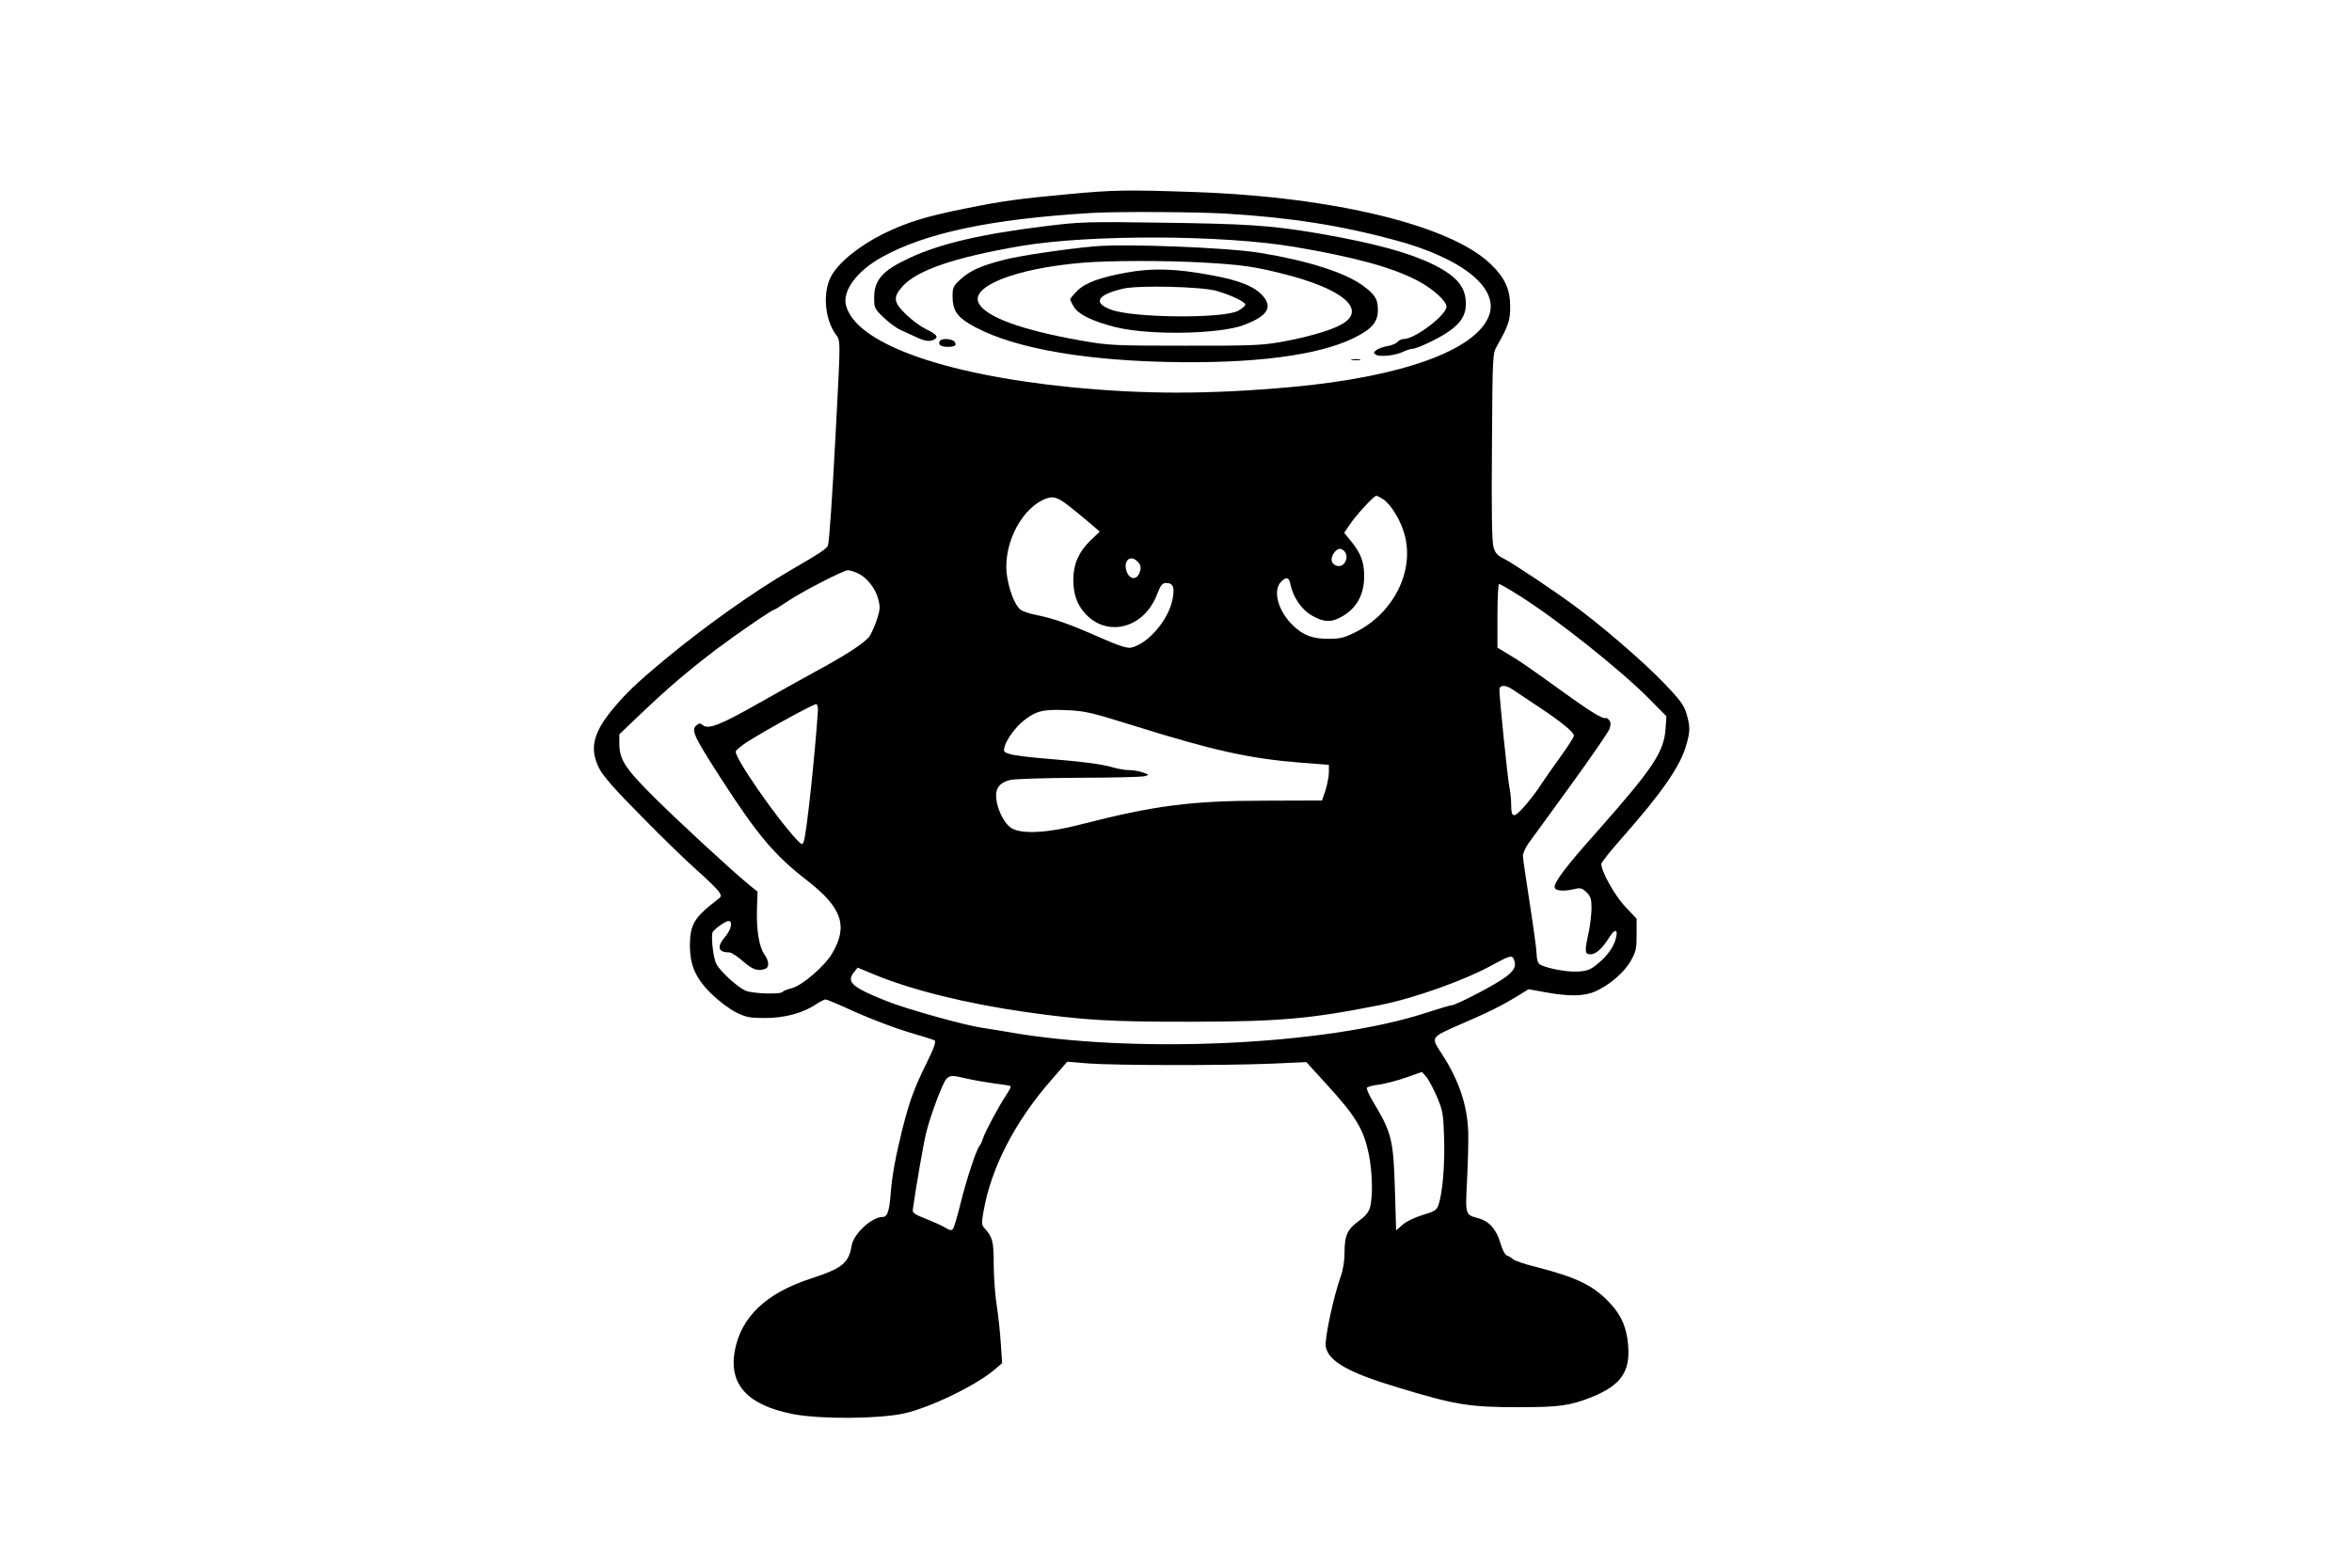 <?xml version="1.0" encoding="UTF-8" standalone="yes"?>
<svg version="1.0" xmlns="http://www.w3.org/2000/svg" width="900pt" height="600pt" viewBox="0 0 1200 800" preserveAspectRatio="xMidYMid meet">
  <g transform="translate(0,800) scale(0.1,-0.1)" fill="#000000" stroke="none">
    <path d="M5450 7009 c-250 -23 -331 -34 -515 -71 -214 -43 -305 -71 -430 -132
-123 -61 -231 -149 -266 -219 -42 -81 -31 -214 24 -292 26 -35 26 -18 3 -460
-20 -383 -35 -600 -42 -619 -6 -16 -42 -40 -199 -131 -186 -109 -425 -279
-625 -444 -150 -124 -208 -180 -275 -261 -100 -122 -118 -201 -68 -301 20 -39
78 -106 215 -244 103 -105 230 -229 283 -275 53 -47 103 -96 112 -109 15 -23
15 -26 -8 -43 -117 -90 -138 -125 -139 -230 0 -104 28 -169 109 -249 39 -38
91 -77 126 -95 53 -26 71 -29 150 -29 99 0 194 26 260 71 20 13 41 24 47 24 6
0 75 -29 153 -65 79 -35 199 -81 266 -101 68 -20 130 -39 137 -43 9 -5 -1 -36
-41 -117 -62 -126 -86 -190 -122 -332 -35 -140 -54 -242 -61 -337 -7 -87 -17
-115 -40 -115 -56 0 -149 -86 -159 -147 -15 -89 -47 -115 -209 -168 -227 -74
-355 -195 -387 -368 -32 -174 67 -279 301 -324 142 -26 431 -24 562 4 135 30
372 145 465 226 l36 31 -7 101 c-3 55 -13 143 -21 195 -8 52 -15 146 -15 208
0 115 -6 138 -43 180 -20 21 -20 27 -9 90 38 222 161 460 347 672 l80 92 110
-9 c137 -10 688 -11 930 -1 l180 8 103 -113 c150 -164 190 -230 216 -359 18
-87 21 -215 6 -269 -7 -25 -24 -45 -55 -68 -60 -43 -75 -75 -75 -160 0 -42 -7
-90 -19 -123 -38 -106 -84 -323 -77 -360 14 -75 116 -133 370 -209 293 -89
363 -100 616 -100 207 0 261 8 372 52 146 59 196 128 185 262 -7 89 -33 152
-89 213 -85 93 -171 135 -382 189 -54 13 -106 31 -115 38 -9 8 -23 17 -33 20
-9 3 -23 29 -32 61 -21 71 -56 112 -109 128 -73 20 -71 13 -62 198 5 91 7 201
6 244 -5 138 -48 265 -136 400 -55 84 -57 81 90 146 149 64 217 98 297 147
l57 35 88 -16 c120 -22 197 -20 253 5 73 33 146 96 180 155 27 48 30 63 30
135 l0 81 -58 61 c-54 58 -122 179 -122 218 0 8 46 66 102 129 204 231 295
362 328 467 24 78 25 103 4 172 -12 43 -32 69 -117 158 -102 106 -314 289
-457 394 -106 78 -307 212 -357 238 -33 16 -45 29 -53 59 -8 26 -11 180 -8
512 3 472 3 475 26 515 59 105 67 129 67 200 0 86 -26 146 -95 213 -200 200
-800 347 -1515 372 -350 12 -411 11 -645 -11z m803 -99 c332 -20 586 -60 867
-136 347 -94 534 -248 475 -390 -72 -174 -448 -308 -1006 -359 -420 -38 -754
-38 -1134 0 -657 67 -1092 227 -1139 418 -18 74 56 173 180 243 223 125 557
196 1069 227 127 8 533 6 688 -3z m-799 -1492 c23 -18 67 -54 99 -81 l58 -50
-46 -44 c-60 -57 -88 -120 -89 -198 0 -74 17 -126 57 -172 113 -129 303 -81
370 93 19 49 27 59 47 59 37 0 45 -25 31 -89 -23 -105 -126 -222 -210 -241
-21 -4 -62 9 -164 54 -152 67 -231 95 -321 113 -33 6 -70 19 -80 27 -26 22
-52 84 -66 158 -30 152 59 346 184 403 46 21 68 16 130 -32z m1606 32 c39 -28
85 -104 105 -174 54 -187 -53 -403 -247 -501 -60 -30 -81 -35 -140 -35 -82 0
-129 18 -181 68 -75 72 -104 175 -63 221 27 30 43 26 50 -11 13 -66 58 -131
111 -160 59 -33 93 -35 143 -9 81 42 122 113 122 211 0 71 -17 117 -66 177
l-36 44 25 37 c32 49 126 152 139 152 5 0 22 -9 38 -20z m-202 -262 c28 -28 3
-84 -34 -76 -30 6 -39 33 -21 62 19 28 36 33 55 14z m-1054 -54 c19 -18 20
-38 6 -65 -16 -29 -46 -24 -60 10 -23 56 15 95 54 55z m-1431 -58 c46 -19 91
-74 107 -130 11 -42 11 -55 -5 -104 -9 -30 -27 -70 -38 -88 -22 -33 -124 -99
-282 -184 -44 -24 -170 -94 -281 -157 -201 -114 -260 -137 -289 -113 -12 10
-18 10 -30 0 -31 -25 -18 -53 127 -278 184 -285 270 -387 437 -516 177 -138
209 -231 127 -371 -38 -65 -152 -163 -204 -177 -23 -6 -45 -14 -48 -19 -9 -15
-151 -10 -189 5 -41 17 -131 99 -150 137 -17 31 -29 150 -18 164 15 20 66 55
79 55 24 0 15 -44 -16 -80 -44 -52 -37 -80 20 -80 11 0 42 -20 70 -45 49 -43
77 -53 114 -39 22 8 20 39 -3 72 -28 39 -42 124 -39 230 l3 92 -40 32 c-94 77
-360 323 -486 448 -149 148 -179 194 -179 274 l0 49 108 103 c146 139 247 224
390 333 110 82 283 201 295 201 2 0 34 20 71 45 74 49 280 155 302 155 8 0 29
-6 47 -14z m3373 -112 c194 -121 528 -387 672 -534 l84 -85 -4 -61 c-8 -121
-61 -201 -351 -529 -157 -176 -220 -259 -215 -284 4 -18 49 -21 105 -7 27 6
37 3 58 -18 21 -21 25 -34 25 -83 -1 -32 -7 -87 -15 -123 -21 -96 -20 -110 10
-110 28 0 61 31 96 87 26 42 44 43 35 2 -9 -46 -42 -94 -93 -136 -37 -31 -54
-38 -102 -41 -58 -4 -173 19 -198 39 -7 7 -13 28 -13 49 0 20 -16 137 -35 259
-19 122 -35 232 -35 244 0 13 13 41 28 63 16 21 113 155 216 297 103 142 192
271 198 288 7 22 7 33 -2 44 -7 9 -15 13 -18 11 -9 -9 -77 32 -192 115 -211
152 -245 175 -302 209 l-58 35 0 162 c0 90 4 163 8 163 5 0 49 -25 98 -56z
m-28 -483 c15 -10 73 -49 129 -86 118 -78 183 -131 183 -149 0 -8 -31 -56 -68
-107 -38 -52 -84 -119 -104 -149 -19 -30 -57 -79 -83 -108 -53 -59 -65 -57
-65 14 0 23 -4 65 -10 93 -9 49 -50 449 -50 491 0 26 32 26 68 1z m-3545 -107
c-15 -228 -58 -630 -72 -668 -8 -19 -9 -19 -36 9 -108 116 -321 424 -311 451
3 7 30 30 60 49 99 63 341 195 351 192 5 -2 9 -17 8 -33z m1617 -79 c404 -126
585 -166 846 -187 l144 -11 0 -41 c-1 -23 -9 -63 -18 -91 l-17 -50 -290 -1
c-378 0 -567 -25 -940 -121 -165 -43 -297 -51 -351 -21 -37 20 -74 90 -81 152
-6 53 17 83 72 96 22 5 180 10 350 11 171 0 321 4 335 8 25 7 25 7 -9 19 -19
7 -50 12 -71 12 -20 0 -59 7 -86 15 -55 16 -156 29 -354 45 -74 6 -150 16
-168 22 -30 9 -33 13 -27 36 9 38 59 105 101 137 62 48 98 56 214 51 96 -4
126 -11 350 -81z m1934 -1191 c13 -35 4 -54 -41 -89 -49 -38 -255 -145 -277
-145 -7 0 -67 -18 -132 -39 -508 -166 -1499 -211 -2139 -96 -44 7 -100 17
-124 20 -81 11 -381 94 -484 135 -179 71 -211 98 -170 149 l19 23 84 -35 c191
-79 469 -148 770 -191 296 -42 439 -51 850 -50 450 1 603 14 960 85 180 36
431 126 575 205 88 48 100 51 109 28z m-393 -700 c31 -74 33 -88 37 -215 4
-134 -8 -278 -29 -338 -9 -27 -20 -33 -80 -51 -40 -12 -84 -33 -103 -50 l-33
-29 -6 207 c-8 258 -16 292 -114 454 -19 32 -32 62 -29 67 4 5 31 13 61 16 30
4 92 20 138 36 l82 29 21 -24 c12 -13 36 -59 55 -102z m-2395 91 c34 -8 96
-18 138 -24 43 -5 80 -11 82 -14 3 -3 -7 -22 -21 -43 -36 -53 -111 -193 -120
-224 -4 -14 -12 -31 -18 -38 -17 -22 -67 -174 -97 -296 -16 -65 -33 -123 -39
-129 -7 -7 -18 -5 -36 7 -14 9 -58 29 -98 45 -57 22 -72 31 -70 47 12 91 56
348 69 396 23 92 83 250 101 270 19 22 30 22 109 3z"/>
    <path d="M5335 6846 c-327 -40 -537 -89 -694 -162 -138 -64 -181 -112 -181
-203 0 -52 2 -57 48 -101 26 -25 65 -54 87 -64 22 -10 58 -27 81 -37 44 -21
71 -24 93 -10 20 13 8 26 -46 52 -26 13 -71 46 -100 74 -65 63 -68 88 -18 144
75 83 267 148 605 206 353 59 1028 57 1395 -5 306 -52 497 -104 627 -172 77
-40 148 -104 148 -133 0 -43 -161 -165 -218 -165 -11 0 -25 -7 -32 -15 -7 -8
-30 -18 -51 -21 -21 -4 -47 -13 -56 -20 -16 -12 -16 -15 -3 -24 19 -13 103 -4
141 16 15 7 36 14 46 14 10 0 50 15 88 34 146 71 192 125 183 217 -6 59 -37
102 -104 145 -120 77 -330 139 -654 194 -239 40 -355 48 -815 54 -356 5 -392
4 -570 -18z"/>
    <path d="M5585 6743 c-146 -13 -382 -48 -459 -68 -119 -30 -175 -55 -225 -100
-37 -34 -41 -42 -41 -87 0 -66 20 -100 80 -137 191 -118 546 -187 1010 -198
441 -10 773 32 957 122 93 46 123 81 123 144 0 55 -14 77 -77 124 -93 67 -281
127 -526 167 -168 27 -682 47 -842 33z m559 -83 c188 -11 255 -20 401 -57 305
-76 431 -182 302 -257 -52 -31 -180 -68 -317 -92 -91 -16 -156 -19 -485 -18
-368 0 -385 1 -535 27 -297 53 -479 119 -516 189 -46 86 186 178 526 207 137
12 429 12 624 1z"/>
    <path d="M5748 6609 c-138 -25 -211 -52 -254 -95 -19 -19 -34 -38 -34 -42 0
-4 9 -21 19 -38 24 -39 96 -74 211 -103 170 -43 529 -37 655 10 119 45 149 88
100 147 -41 49 -120 81 -261 107 -187 35 -305 38 -436 14z m457 -93 c72 -20
150 -57 149 -71 -1 -5 -16 -19 -35 -30 -71 -42 -539 -38 -651 5 -94 35 -70 76
62 107 78 18 394 11 475 -11z"/>
    <path d="M4795 6260 c-11 -18 5 -30 39 -30 39 0 50 8 35 27 -13 15 -65 18 -74
3z"/>
    <path d="M6898 6163 c12 -2 30 -2 40 0 9 3 -1 5 -23 4 -22 0 -30 -2 -17 -4z"/>
  </g>
</svg>